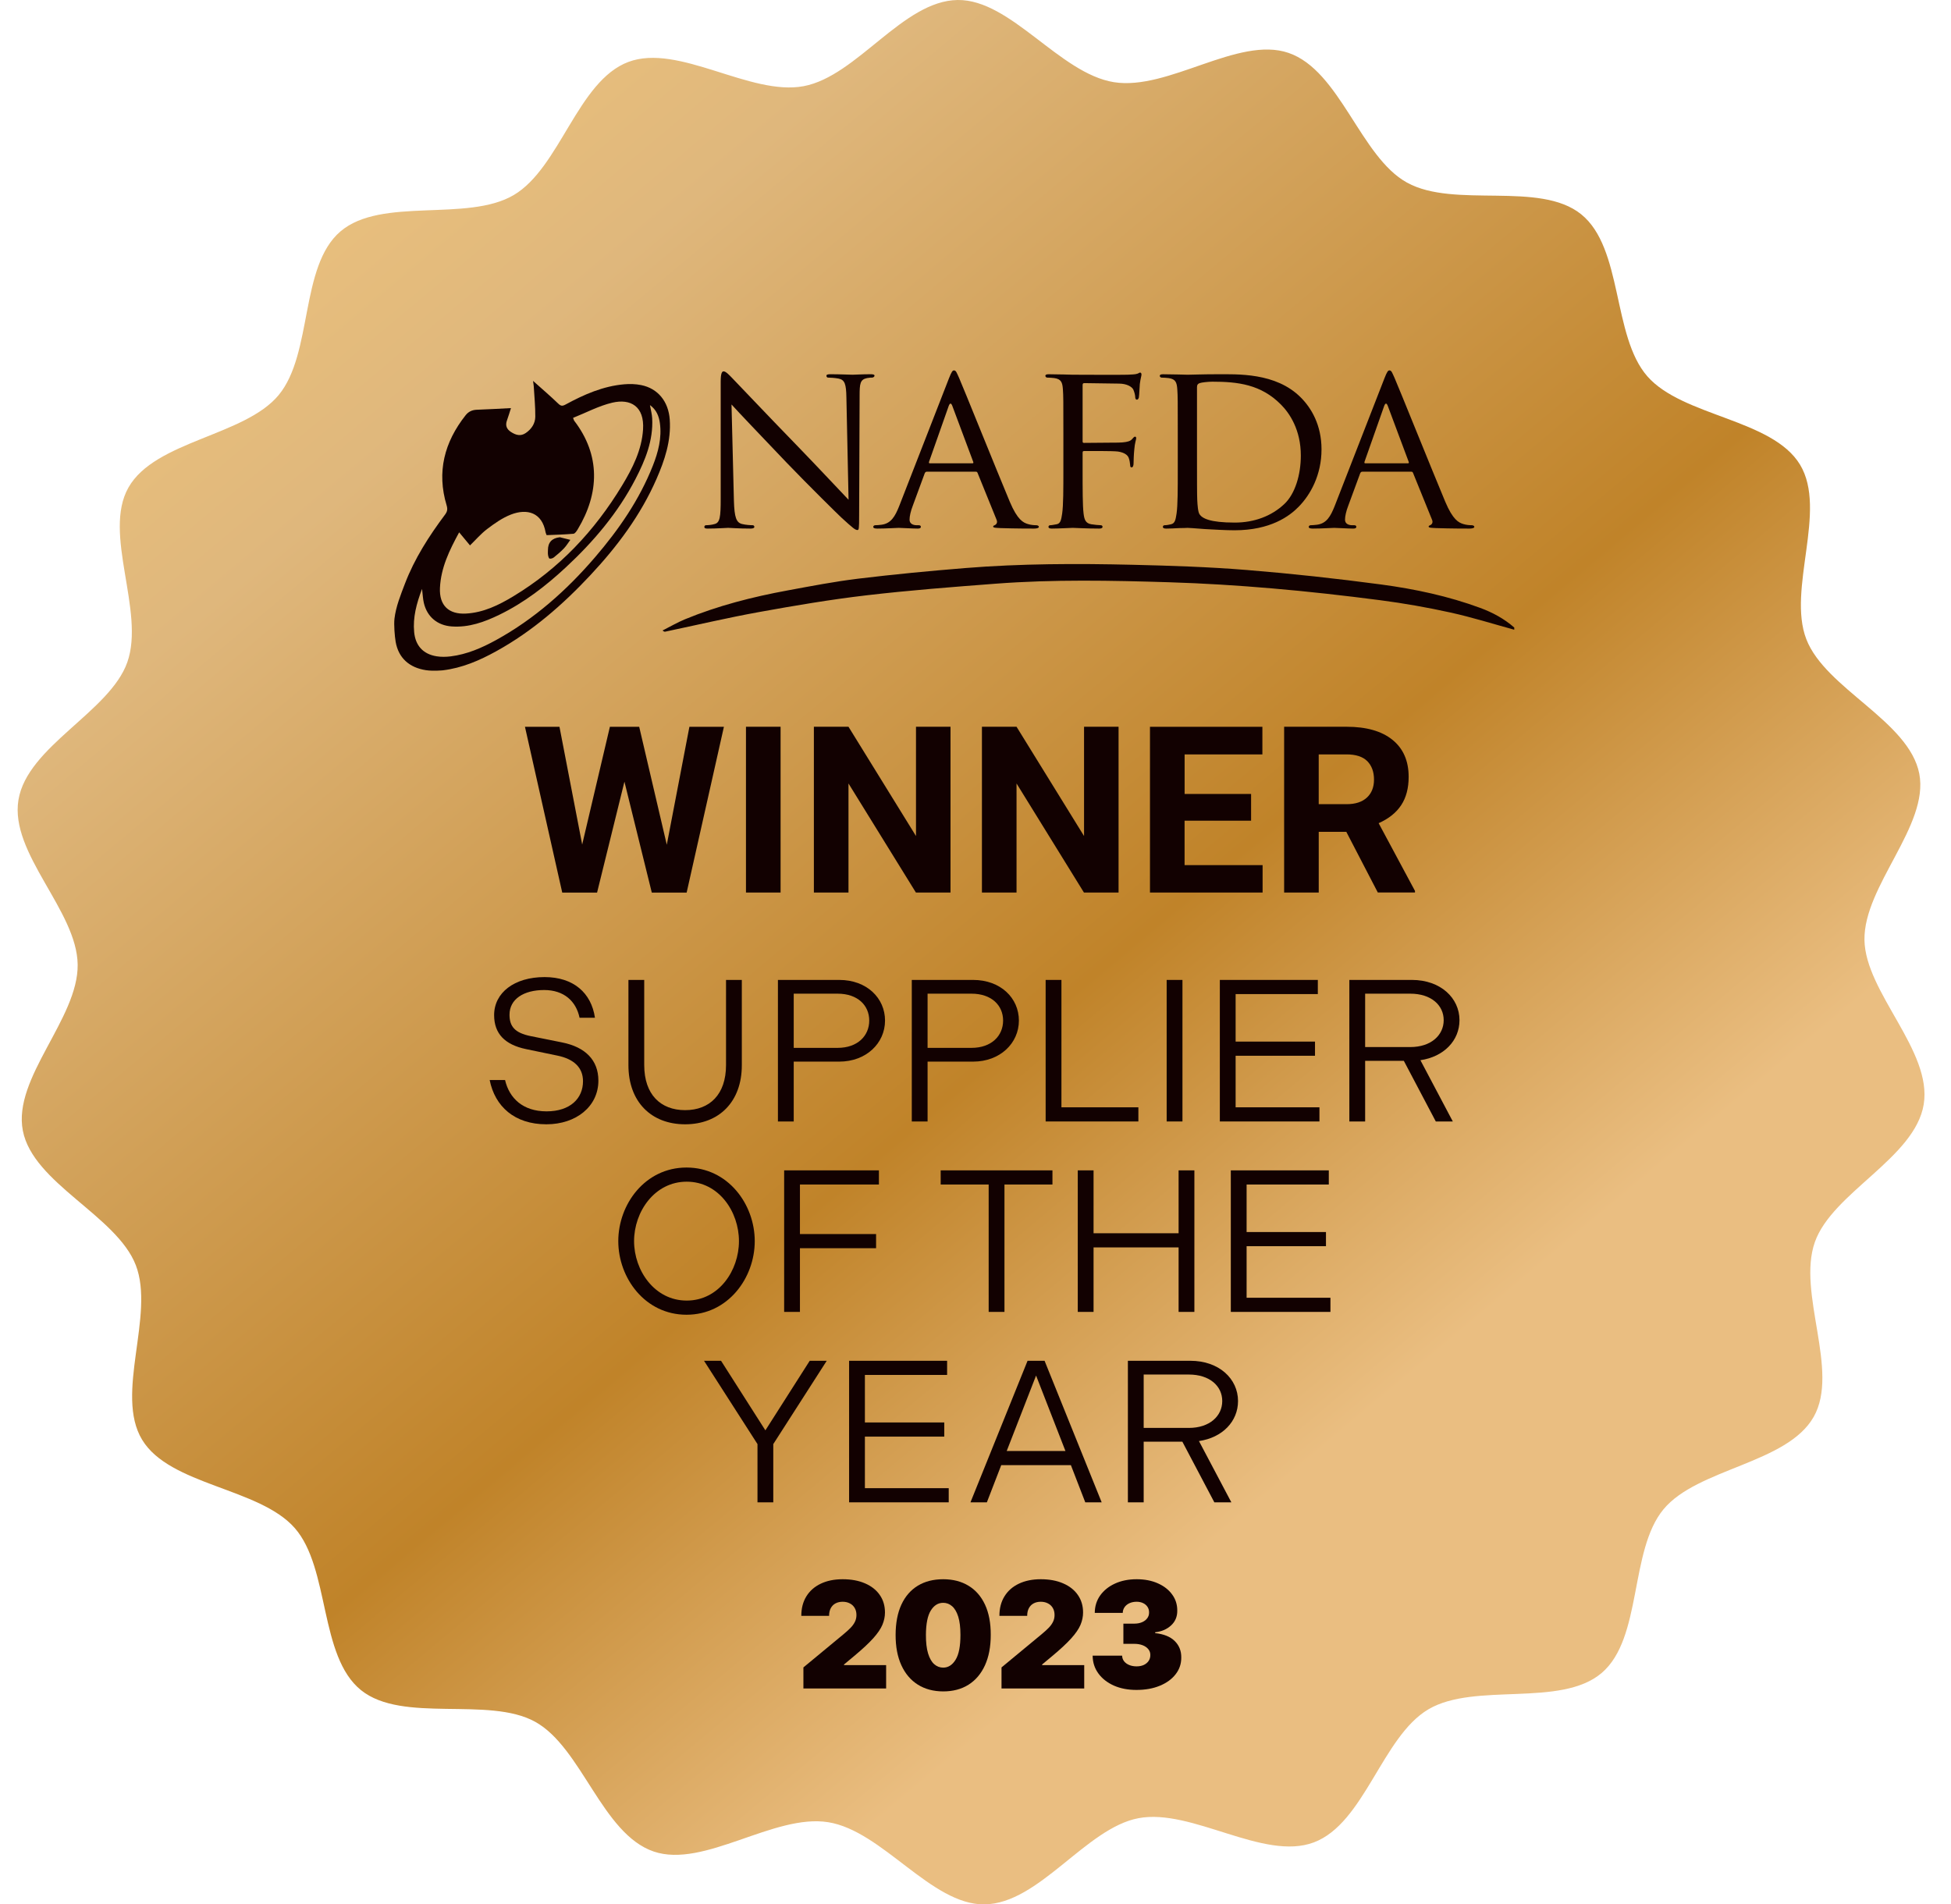 <?xml version="1.0" encoding="utf-8"?>
<svg xmlns="http://www.w3.org/2000/svg" width="168" height="164" viewBox="0 0 168 164" fill="none">
<path d="M165.65 95.111C164.891 99.727 157.777 102.698 156.275 106.971C154.73 111.364 158.425 118.046 156.177 122.014C153.89 126.052 146.171 126.442 143.243 129.977C140.287 133.546 141.437 141.08 137.918 144.073C134.39 147.074 127.005 144.843 123.005 147.199C119.016 149.547 117.499 157.022 113.133 158.663C108.807 160.289 102.641 155.709 98.035 156.578C93.508 157.429 89.486 163.942 84.774 164C80.192 164.059 75.996 157.673 71.317 156.924C66.638 156.175 60.613 160.929 56.285 159.447C51.833 157.923 50.099 150.492 46.078 148.274C42.056 146.056 34.668 148.439 31.085 145.551C27.467 142.634 28.42 135.068 25.387 131.598C22.345 128.118 14.624 127.933 12.237 123.986C9.856 120.051 13.357 113.262 11.694 108.954C10.046 104.686 2.848 101.915 1.967 97.37C1.087 92.825 6.748 87.716 6.688 83.067C6.629 78.418 0.829 73.505 1.588 68.888C2.347 64.271 9.461 61.3 10.964 57.027C12.508 52.635 8.813 45.952 11.061 41.984C13.348 37.947 21.067 37.557 23.995 34.022C26.951 30.452 25.802 22.919 29.32 19.926C32.848 16.924 40.234 19.155 44.233 16.8C48.222 14.451 49.74 6.977 54.105 5.335C58.431 3.709 64.597 8.289 69.204 7.421C73.81 6.552 77.75 0.059 82.462 0C87.044 -0.058 91.24 6.328 95.919 7.077C100.598 7.826 106.623 3.072 110.951 4.554C115.403 6.078 117.137 13.509 121.159 15.727C125.251 17.984 132.568 15.562 136.151 18.45C139.769 21.367 138.816 28.933 141.849 32.403C144.891 35.883 152.612 36.068 154.999 40.014C157.38 43.95 153.879 50.739 155.542 55.047C157.19 59.315 164.388 62.086 165.269 66.631C166.131 71.097 160.488 76.284 160.548 80.934C160.607 85.455 166.407 90.492 165.65 95.108V95.111Z" fill="url(#paint0_linear_4041_29592)"/>
<path d="M57.417 72.748L59.365 62.59H62.336L59.127 76.867H56.126L53.77 67.315L51.414 76.867H48.414L45.204 62.59H48.176L50.132 72.729L52.517 62.59H55.041L57.417 72.748Z" fill="#120101"/>
<path d="M67.216 76.863H64.235V62.586H67.216V76.863Z" fill="#120101"/>
<path d="M81.848 76.863H78.868L73.063 67.47V76.863H70.083V62.586H73.063L78.876 71.998V62.586H81.848V76.863Z" fill="#120101"/>
<path d="M96.319 76.863H93.338L87.534 67.47V76.863H84.554V62.586H87.534L93.347 71.998V62.586H96.319V76.863Z" fill="#120101"/>
<path d="M107.729 70.676H102.004V74.501H108.722V76.865H99.024V62.588H108.704V64.971H102.007V68.374H107.731V70.679L107.729 70.676Z" fill="#120101"/>
<path d="M115.932 71.637H113.556V76.863H110.576V62.586H115.952C117.662 62.586 118.979 62.962 119.907 63.714C120.834 64.464 121.299 65.527 121.299 66.9C121.299 67.875 121.085 68.687 120.657 69.336C120.229 69.987 119.583 70.505 118.714 70.89L121.844 76.724V76.861H118.643L115.93 71.634L115.932 71.637ZM113.556 69.253H115.961C116.709 69.253 117.289 69.066 117.699 68.689C118.109 68.313 118.315 67.795 118.315 67.135C118.315 66.476 118.12 65.934 117.734 65.546C117.346 65.161 116.753 64.967 115.95 64.967H113.554V69.253H113.556Z" fill="#120101"/>
<path d="M97.858 145.533C97.127 145.533 96.478 145.408 95.91 145.157C95.345 144.903 94.901 144.554 94.578 144.11C94.254 143.666 94.091 143.156 94.088 142.579H96.626C96.629 142.757 96.683 142.917 96.789 143.059C96.898 143.198 97.046 143.307 97.233 143.385C97.42 143.464 97.635 143.503 97.876 143.503C98.109 143.503 98.314 143.462 98.493 143.381C98.671 143.296 98.81 143.18 98.909 143.032C99.009 142.884 99.057 142.715 99.054 142.525C99.057 142.337 99 142.171 98.882 142.026C98.767 141.881 98.606 141.768 98.397 141.686C98.189 141.605 97.949 141.564 97.677 141.564H96.734V139.824H97.677C97.928 139.824 98.148 139.783 98.338 139.702C98.532 139.62 98.681 139.507 98.787 139.362C98.896 139.217 98.949 139.051 98.946 138.864C98.949 138.682 98.905 138.522 98.814 138.383C98.724 138.244 98.597 138.136 98.434 138.057C98.273 137.979 98.088 137.939 97.876 137.939C97.647 137.939 97.441 137.98 97.26 138.062C97.082 138.143 96.941 138.256 96.839 138.401C96.736 138.546 96.683 138.713 96.68 138.9H94.27C94.273 138.332 94.428 137.831 94.736 137.396C95.047 136.961 95.473 136.619 96.014 136.372C96.555 136.124 97.175 136 97.876 136C98.562 136 99.168 136.116 99.693 136.349C100.222 136.581 100.634 136.902 100.93 137.309C101.229 137.714 101.377 138.178 101.374 138.7C101.38 139.22 101.202 139.646 100.84 139.978C100.48 140.31 100.024 140.507 99.471 140.567V140.64C100.22 140.721 100.784 140.951 101.161 141.328C101.539 141.703 101.725 142.174 101.719 142.742C101.722 143.286 101.558 143.768 101.229 144.187C100.903 144.607 100.448 144.937 99.865 145.175C99.285 145.414 98.616 145.533 97.858 145.533Z" fill="#120101"/>
<path d="M86.24 145.406V143.594L89.701 140.73C89.931 140.54 90.127 140.362 90.29 140.196C90.457 140.027 90.584 139.853 90.671 139.675C90.762 139.496 90.807 139.299 90.807 139.081C90.807 138.842 90.756 138.639 90.653 138.469C90.553 138.3 90.414 138.17 90.236 138.08C90.058 137.986 89.853 137.939 89.62 137.939C89.387 137.939 89.182 137.986 89.004 138.08C88.829 138.173 88.693 138.311 88.596 138.492C88.499 138.673 88.451 138.894 88.451 139.154H86.059C86.059 138.501 86.205 137.939 86.498 137.468C86.791 136.997 87.205 136.634 87.74 136.381C88.274 136.127 88.901 136 89.62 136C90.363 136 91.006 136.119 91.55 136.358C92.097 136.594 92.518 136.926 92.814 137.355C93.113 137.784 93.263 138.287 93.263 138.864C93.263 139.22 93.189 139.575 93.041 139.928C92.893 140.279 92.627 140.667 92.243 141.093C91.86 141.519 91.314 142.026 90.608 142.615L89.738 143.34V143.395H93.362V145.406H86.24Z" fill="#120101"/>
<path d="M81.217 145.66C80.374 145.657 79.646 145.462 79.033 145.076C78.419 144.689 77.947 144.132 77.615 143.404C77.282 142.676 77.118 141.803 77.121 140.785C77.124 139.764 77.29 138.897 77.619 138.184C77.951 137.471 78.422 136.929 79.033 136.557C79.646 136.186 80.374 136 81.217 136C82.059 136 82.787 136.187 83.401 136.562C84.014 136.933 84.487 137.476 84.819 138.188C85.151 138.901 85.316 139.767 85.313 140.785C85.313 141.809 85.147 142.685 84.814 143.413C84.482 144.141 84.009 144.698 83.396 145.085C82.786 145.468 82.059 145.66 81.217 145.66ZM81.217 143.612C81.652 143.612 82.008 143.385 82.286 142.932C82.567 142.476 82.706 141.76 82.703 140.785C82.703 140.147 82.639 139.626 82.513 139.222C82.386 138.817 82.21 138.518 81.987 138.324C81.763 138.128 81.507 138.03 81.217 138.03C80.782 138.03 80.427 138.25 80.152 138.691C79.877 139.132 79.737 139.83 79.731 140.785C79.728 141.434 79.789 141.969 79.916 142.389C80.043 142.805 80.218 143.114 80.442 143.313C80.668 143.512 80.927 143.612 81.217 143.612Z" fill="#120101"/>
<path d="M69.181 145.406V143.594L72.643 140.73C72.873 140.54 73.069 140.362 73.232 140.196C73.398 140.027 73.525 139.853 73.612 139.675C73.703 139.496 73.748 139.299 73.748 139.081C73.748 138.842 73.697 138.639 73.594 138.469C73.495 138.3 73.356 138.17 73.177 138.08C72.999 137.986 72.794 137.939 72.561 137.939C72.329 137.939 72.123 137.986 71.945 138.08C71.77 138.173 71.634 138.311 71.537 138.492C71.441 138.673 71.392 138.894 71.392 139.154H69C69 138.501 69.147 137.939 69.439 137.468C69.733 136.997 70.146 136.634 70.681 136.381C71.216 136.127 71.842 136 72.561 136C73.304 136 73.948 136.119 74.492 136.358C75.038 136.594 75.46 136.926 75.756 137.355C76.055 137.784 76.204 138.287 76.204 138.864C76.204 139.22 76.13 139.575 75.982 139.928C75.834 140.279 75.568 140.667 75.185 141.093C74.801 141.519 74.256 142.026 73.549 142.615L72.679 143.34V143.395H76.304V145.406H69.181Z" fill="#120101"/>
<path d="M97.122 129.377V117.188H102.509C104.968 117.188 106.606 118.737 106.606 120.653C106.606 122.412 105.264 123.805 103.242 124.101L106.031 129.377H104.567L101.812 124.153H98.482V129.377H97.122ZM98.482 122.969H102.37C104.166 122.969 105.247 121.941 105.247 120.653C105.247 119.364 104.166 118.372 102.37 118.372H98.482V122.969Z" fill="#120101"/>
<path d="M83.567 129.377L88.483 117.188H89.948L94.865 129.377H93.452L92.214 126.173H86.217L84.979 129.377H83.567ZM86.688 124.954H91.744L89.216 118.459L86.688 124.954Z" fill="#120101"/>
<path d="M73.116 129.377V117.188H81.555V118.406H74.476V122.499H81.311V123.718H74.476V128.158H81.694V129.377H73.116Z" fill="#120101"/>
<path d="M65.227 129.377V124.362L60.624 117.188H62.089L65.907 123.178L69.725 117.188H71.19L66.587 124.362V129.377H65.227Z" fill="#120101"/>
<path d="M105.985 112.978V100.789H114.423V102.008H107.345V106.1H114.179V107.319H107.345V111.76H114.563V112.978H105.985Z" fill="#120101"/>
<path d="M92.806 112.978V100.789H94.166V106.205H101.489V100.789H102.848V112.978H101.489V107.424H94.166V112.978H92.806Z" fill="#120101"/>
<path d="M85.134 112.978V102.008H81.002V100.789H90.626V102.008H86.494V112.978H85.134Z" fill="#120101"/>
<path d="M67.523 112.978V100.789H75.683V102.008H68.883V106.274H75.439V107.493H68.883V112.978H67.523Z" fill="#120101"/>
<path d="M59.116 113.222C55.542 113.222 53.24 110.053 53.24 106.883C53.24 103.714 55.542 100.545 59.116 100.545C62.69 100.545 64.991 103.714 64.991 106.883C64.991 110.053 62.69 113.222 59.116 113.222ZM59.133 112.003C61.905 112.003 63.631 109.408 63.631 106.883C63.631 104.358 61.905 101.764 59.133 101.764C56.361 101.764 54.6 104.358 54.6 106.883C54.6 109.408 56.361 112.003 59.133 112.003Z" fill="#120101"/>
<path d="M116.192 96.578V84.389H121.579C124.037 84.389 125.676 85.939 125.676 87.854C125.676 89.613 124.334 91.006 122.311 91.302L125.101 96.578H123.636L120.882 91.354H117.552V96.578H116.192ZM117.552 90.17H121.44C123.235 90.17 124.316 89.142 124.316 87.854C124.316 86.565 123.235 85.573 121.44 85.573H117.552V90.17Z" fill="#120101"/>
<path d="M105.04 96.578V84.389H113.478V85.608H106.399V89.7H113.234V90.919H106.399V95.359H113.617V96.578H105.04Z" fill="#120101"/>
<path d="M100.461 96.578V84.389H101.821V96.578H100.461Z" fill="#120101"/>
<path d="M90.04 96.578V84.389H91.4V95.359H98.025V96.578H90.04Z" fill="#120101"/>
<path d="M78.514 96.578V84.389H83.796C86.168 84.389 87.737 85.956 87.737 87.889C87.737 89.839 86.115 91.424 83.796 91.424H79.874V96.578H78.514ZM79.874 90.24H83.657C85.383 90.24 86.377 89.195 86.377 87.889C86.377 86.583 85.383 85.573 83.657 85.573H79.874V90.24Z" fill="#120101"/>
<path d="M66.987 96.578V84.389H72.269C74.641 84.389 76.21 85.956 76.21 87.889C76.21 89.839 74.588 91.424 72.269 91.424H68.347V96.578H66.987ZM68.347 90.24H72.13C73.856 90.24 74.85 89.195 74.85 87.889C74.85 86.583 73.856 85.573 72.13 85.573H68.347V90.24Z" fill="#120101"/>
<path d="M58.996 96.822C56.067 96.822 54.114 94.872 54.114 91.737V84.389H55.474V91.72C55.474 94.262 56.886 95.603 58.996 95.603C61.105 95.603 62.518 94.262 62.518 91.72V84.389H63.878V91.737C63.878 94.872 61.925 96.822 58.996 96.822Z" fill="#120101"/>
<path d="M47.047 96.822C44.309 96.822 42.618 95.289 42.165 93.008H43.49C43.856 94.575 45.024 95.707 47.064 95.707C49.104 95.707 50.202 94.593 50.202 93.112C50.202 91.946 49.435 91.197 47.971 90.901L45.286 90.344C43.473 89.961 42.549 89.02 42.549 87.418C42.549 85.485 44.292 84.144 46.89 84.144C49.383 84.144 50.917 85.503 51.231 87.645H49.906C49.61 86.234 48.581 85.259 46.855 85.259C45.094 85.259 43.874 86.043 43.874 87.383C43.874 88.393 44.327 88.951 45.704 89.229L48.389 89.769C50.412 90.17 51.527 91.302 51.527 93.06C51.527 95.289 49.61 96.822 47.047 96.822Z" fill="#120101"/>
<g clip-path="url(#clip0_4041_29592)">
<path d="M33.966 53.291C34.088 52.245 34.495 51.244 34.871 50.261C35.696 48.101 36.94 46.168 38.319 44.322C38.516 44.059 38.558 43.852 38.46 43.524C37.591 40.644 38.261 38.076 40.096 35.757C40.345 35.443 40.661 35.299 41.068 35.286C42.034 35.254 43 35.194 43.999 35.144C43.876 35.526 43.778 35.868 43.656 36.201C43.498 36.634 43.62 36.955 44.002 37.202C44.41 37.466 44.825 37.594 45.269 37.293C45.764 36.956 46.087 36.474 46.094 35.888C46.103 35.019 46.012 34.148 45.962 33.278C45.955 33.171 45.936 33.065 45.901 32.801C46.692 33.508 47.4 34.112 48.069 34.758C48.296 34.976 48.431 34.983 48.697 34.839C50.285 33.976 51.93 33.25 53.76 33.094C54.237 33.053 54.739 33.068 55.207 33.162C56.655 33.452 57.563 34.578 57.672 36.135C57.799 37.953 57.24 39.626 56.529 41.251C55.167 44.367 53.156 47.053 50.847 49.523C48.454 52.083 45.827 54.372 42.74 56.078C41.297 56.876 39.793 57.529 38.129 57.727C38.129 57.727 37.291 57.809 36.671 57.713C35.251 57.494 34.314 56.672 34.07 55.273C33.985 54.784 33.908 53.784 33.967 53.29L33.966 53.291ZM49.347 35.986C49.415 36.167 49.42 36.2 49.438 36.224C51.727 39.202 51.616 42.486 49.747 45.585C49.656 45.736 49.513 45.954 49.38 45.966C48.607 46.035 47.83 46.052 47.07 46.085C47.025 45.964 46.993 45.908 46.982 45.848C46.684 44.138 45.397 43.764 43.983 44.317C43.256 44.602 42.587 45.075 41.958 45.551C41.408 45.966 40.951 46.505 40.472 46.969C40.165 46.6 39.872 46.246 39.538 45.844C38.695 47.392 37.96 48.904 37.884 50.639C37.818 52.135 38.636 52.922 40.129 52.839C41.632 52.756 42.941 52.113 44.191 51.359C48.134 48.981 51.198 45.728 53.567 41.811C54.468 40.321 55.258 38.766 55.373 36.986C55.502 34.992 54.297 34.306 52.717 34.679C51.563 34.952 50.483 35.533 49.349 35.985L49.347 35.986ZM36.343 50.714C35.859 51.991 35.545 53.175 35.663 54.433C35.771 55.598 36.437 56.333 37.595 56.519C37.99 56.583 38.41 56.575 38.809 56.525C40.213 56.35 41.49 55.794 42.715 55.121C46.022 53.302 48.793 50.836 51.237 47.99C53.285 45.605 55.059 43.04 56.219 40.098C56.681 38.926 56.997 37.719 56.823 36.44C56.74 35.831 56.522 35.285 55.967 34.886C56.039 35.297 56.142 35.66 56.16 36.026C56.26 37.922 55.569 39.616 54.724 41.247C53.212 44.168 51.114 46.641 48.713 48.87C46.985 50.474 45.132 51.905 43 52.941C41.708 53.568 40.375 54.052 38.9 53.948C37.671 53.861 36.781 53.125 36.499 51.931C36.414 51.573 36.402 51.198 36.342 50.712L36.343 50.714Z" fill="#120101"/>
<path d="M130.391 54.23C128.569 53.731 126.762 53.16 124.919 52.754C122.92 52.313 120.895 51.955 118.865 51.691C115.761 51.287 112.647 50.937 109.529 50.67C106.581 50.417 103.625 50.233 100.668 50.142C95.69 49.989 90.705 49.888 85.731 50.267C82.016 50.55 78.298 50.836 74.599 51.269C71.507 51.631 68.432 52.153 65.368 52.707C62.662 53.197 59.981 53.829 57.288 54.396C57.23 54.409 57.166 54.398 57.055 54.295C57.698 53.971 58.321 53.603 58.985 53.33C61.829 52.158 64.797 51.404 67.815 50.847C69.846 50.472 71.878 50.079 73.926 49.831C76.971 49.462 80.028 49.17 83.087 48.922C87.901 48.532 92.729 48.524 97.553 48.638C100.824 48.715 104.1 48.822 107.359 49.086C111.228 49.4 115.091 49.822 118.938 50.336C121.834 50.724 124.7 51.334 127.459 52.351C128.536 52.747 129.527 53.284 130.392 54.042V54.23H130.391Z" fill="#120101"/>
<path d="M48.209 46.266C48.51 46.341 48.811 46.417 49.112 46.492C48.931 46.737 48.772 47.003 48.563 47.223C48.296 47.504 47.997 47.758 47.694 48.001C47.599 48.077 47.437 48.129 47.323 48.104C47.258 48.09 47.209 47.907 47.191 47.793C47.168 47.657 47.183 47.514 47.183 47.374C47.183 46.711 47.525 46.341 48.209 46.266Z" fill="#120101"/>
<path d="M63.197 43.122C63.239 44.569 63.404 45.003 63.901 45.127C64.232 45.21 64.646 45.23 64.812 45.23C64.894 45.23 64.957 45.292 64.957 45.375C64.957 45.478 64.832 45.52 64.626 45.52C63.591 45.52 62.866 45.458 62.701 45.458C62.535 45.458 61.769 45.52 60.942 45.52C60.755 45.52 60.652 45.499 60.652 45.375C60.652 45.292 60.714 45.23 60.797 45.23C60.942 45.23 61.273 45.21 61.542 45.127C61.997 45.003 62.059 44.528 62.059 42.936V32.869C62.059 32.166 62.163 31.98 62.307 31.98C62.514 31.98 62.825 32.332 63.011 32.518C63.301 32.807 65.95 35.618 68.765 38.513C70.565 40.373 72.511 42.461 73.069 43.039L72.883 34.234C72.862 33.097 72.759 32.704 72.2 32.601C71.869 32.539 71.455 32.518 71.31 32.518C71.186 32.518 71.165 32.415 71.165 32.352C71.165 32.249 71.31 32.228 71.517 32.228C72.345 32.228 73.214 32.27 73.421 32.27C73.628 32.27 74.228 32.228 74.973 32.228C75.16 32.228 75.305 32.249 75.305 32.352C75.305 32.415 75.222 32.518 75.098 32.518C75.015 32.518 74.87 32.518 74.663 32.559C74.063 32.683 74.021 33.035 74.021 34.089L73.98 44.383C73.98 45.541 73.959 45.644 73.835 45.644C73.649 45.644 73.463 45.499 72.448 44.569C72.262 44.404 69.634 41.82 67.709 39.815C65.598 37.603 63.549 35.453 62.99 34.833L63.197 43.122Z" fill="#120101"/>
<path d="M81.715 32.581C81.943 32.002 82.025 31.898 82.15 31.898C82.336 31.898 82.398 32.147 82.584 32.539C82.915 33.283 85.834 40.539 86.951 43.205C87.613 44.776 88.11 45.004 88.503 45.128C88.772 45.211 89.041 45.231 89.228 45.231C89.331 45.231 89.455 45.273 89.455 45.376C89.455 45.479 89.248 45.52 89.041 45.52C88.772 45.52 87.427 45.52 86.165 45.479C85.813 45.459 85.523 45.459 85.523 45.355C85.523 45.273 85.564 45.273 85.647 45.231C85.751 45.19 85.937 45.045 85.813 44.756L84.178 40.725C84.136 40.642 84.116 40.621 84.012 40.621H79.811C79.728 40.621 79.666 40.663 79.625 40.766L78.59 43.578C78.424 44.011 78.321 44.446 78.321 44.756C78.321 45.107 78.631 45.231 78.942 45.231H79.107C79.252 45.231 79.294 45.293 79.294 45.376C79.294 45.479 79.19 45.52 79.025 45.52C78.59 45.52 77.597 45.459 77.39 45.459C77.203 45.459 76.293 45.52 75.548 45.52C75.32 45.52 75.196 45.479 75.196 45.376C75.196 45.293 75.279 45.231 75.361 45.231C75.486 45.231 75.755 45.211 75.9 45.19C76.727 45.086 77.079 44.466 77.431 43.578L81.715 32.581ZM83.743 39.898C83.826 39.898 83.826 39.857 83.805 39.774L82.005 34.958C81.901 34.689 81.798 34.689 81.694 34.958L79.997 39.774C79.977 39.857 79.997 39.898 80.059 39.898H83.743Z" fill="#120101"/>
<path d="M91.567 37.314C91.567 34.585 91.567 34.089 91.526 33.531C91.484 32.931 91.381 32.642 90.781 32.559C90.636 32.539 90.326 32.518 90.16 32.518C90.098 32.518 90.015 32.435 90.015 32.373C90.015 32.27 90.098 32.229 90.305 32.229C91.133 32.229 92.271 32.27 92.374 32.27C92.726 32.27 96.679 32.291 97.093 32.27C97.445 32.249 97.755 32.249 97.921 32.187C98.024 32.167 98.107 32.084 98.169 32.084C98.252 32.084 98.293 32.167 98.293 32.249C98.293 32.373 98.211 32.58 98.149 33.076C98.128 33.242 98.107 34.027 98.066 34.234C98.045 34.316 97.983 34.42 97.9 34.42C97.817 34.42 97.755 34.337 97.755 34.213C97.755 34.068 97.693 33.779 97.59 33.552C97.486 33.324 97.052 33.035 96.348 33.035L93.368 32.993C93.264 32.993 93.223 33.035 93.223 33.179V37.975C93.223 38.078 93.223 38.141 93.347 38.141L95.831 38.12C96.141 38.12 96.41 38.12 96.659 38.099C97.093 38.058 97.341 37.996 97.507 37.789C97.59 37.686 97.673 37.603 97.735 37.603C97.817 37.603 97.838 37.665 97.838 37.748C97.838 37.851 97.714 38.141 97.673 38.719C97.631 39.071 97.611 39.773 97.611 39.898C97.611 40.063 97.569 40.249 97.445 40.249C97.341 40.249 97.321 40.166 97.321 40.084C97.3 39.898 97.279 39.65 97.197 39.443C97.114 39.195 96.824 38.967 96.265 38.885C95.81 38.823 93.658 38.843 93.347 38.843C93.244 38.843 93.223 38.885 93.223 39.009V40.414C93.223 42.151 93.223 43.536 93.306 44.218C93.368 44.734 93.471 45.065 93.968 45.148C94.237 45.189 94.63 45.231 94.796 45.231C94.899 45.231 94.941 45.313 94.941 45.375C94.941 45.458 94.858 45.52 94.651 45.52C93.637 45.52 92.457 45.458 92.374 45.458C92.271 45.458 91.133 45.52 90.574 45.52C90.388 45.52 90.284 45.479 90.284 45.375C90.284 45.313 90.326 45.231 90.429 45.231C90.595 45.231 90.822 45.169 90.988 45.148C91.34 45.086 91.381 44.734 91.464 44.218C91.567 43.494 91.567 42.109 91.567 40.414V37.314Z" fill="#120101"/>
<path d="M101.418 37.315C101.418 34.586 101.418 34.09 101.377 33.532C101.336 32.932 101.232 32.643 100.632 32.56C100.487 32.539 100.177 32.519 100.011 32.519C99.949 32.519 99.866 32.436 99.866 32.374C99.866 32.271 99.949 32.23 100.156 32.23C100.984 32.23 102.163 32.271 102.267 32.271C102.474 32.271 103.633 32.23 104.709 32.23C106.53 32.23 109.862 32.064 112.015 34.234C112.925 35.144 113.795 36.612 113.795 38.699C113.795 40.911 112.843 42.606 111.828 43.64C111.042 44.446 109.407 45.666 106.303 45.666C105.516 45.666 104.543 45.603 103.757 45.562C102.971 45.5 102.35 45.459 102.267 45.459C102.226 45.459 101.894 45.48 101.522 45.48C101.149 45.5 100.715 45.521 100.425 45.521C100.239 45.521 100.135 45.48 100.135 45.376C100.135 45.314 100.177 45.231 100.28 45.231C100.446 45.231 100.673 45.19 100.839 45.149C101.191 45.066 101.232 44.735 101.315 44.218C101.418 43.495 101.418 42.11 101.418 40.415V37.315ZM103.073 39.216C103.073 41.077 103.073 42.71 103.094 43.04C103.115 43.474 103.156 44.115 103.301 44.301C103.528 44.632 104.17 45.004 106.322 45.004C107.999 45.004 109.489 44.446 110.586 43.412C111.538 42.523 112.014 40.849 112.014 39.237C112.014 37.004 111.041 35.578 110.296 34.834C108.578 33.098 106.571 32.87 104.398 32.87C104.046 32.87 103.466 32.932 103.301 32.994C103.135 33.056 103.073 33.139 103.073 33.346V39.216Z" fill="#120101"/>
<path d="M119.213 32.581C119.441 32.002 119.523 31.898 119.648 31.898C119.834 31.898 119.896 32.147 120.082 32.539C120.413 33.283 123.332 40.539 124.449 43.205C125.111 44.776 125.608 45.004 126.001 45.128C126.27 45.211 126.539 45.231 126.726 45.231C126.829 45.231 126.953 45.273 126.953 45.376C126.953 45.479 126.746 45.52 126.539 45.52C126.27 45.52 124.925 45.52 123.663 45.479C123.311 45.459 123.021 45.459 123.021 45.355C123.021 45.273 123.062 45.273 123.145 45.231C123.249 45.19 123.435 45.045 123.311 44.756L121.676 40.725C121.634 40.642 121.614 40.621 121.51 40.621H117.309C117.226 40.621 117.164 40.663 117.123 40.766L116.088 43.578C115.922 44.011 115.819 44.446 115.819 44.756C115.819 45.107 116.129 45.231 116.44 45.231H116.605C116.75 45.231 116.792 45.293 116.792 45.376C116.792 45.479 116.688 45.52 116.523 45.52C116.088 45.52 115.095 45.459 114.888 45.459C114.701 45.459 113.791 45.52 113.046 45.52C112.818 45.52 112.694 45.479 112.694 45.376C112.694 45.293 112.777 45.231 112.859 45.231C112.984 45.231 113.253 45.211 113.398 45.19C114.225 45.086 114.577 44.466 114.929 43.578L119.213 32.581ZM121.241 39.898C121.324 39.898 121.324 39.857 121.303 39.774L119.503 34.958C119.399 34.689 119.296 34.689 119.192 34.958L117.495 39.774C117.475 39.857 117.495 39.898 117.557 39.898H121.241Z" fill="#120101"/>
</g>
<defs>
<linearGradient id="paint0_linear_4041_29592" x1="25.312" y1="14.153" x2="129.852" y2="139.104" gradientUnits="userSpaceOnUse">
<stop stop-color="#EBC17D"/>
<stop offset="0.15" stop-color="#DFB77C"/>
<stop offset="0.6" stop-color="#C08329"/>
<stop offset="0.87" stop-color="#EABE81"/>
</linearGradient>
<clipPath id="clip0_4041_29592">
<rect width="96.444" height="25.862" fill="white" transform="translate(33.946 31.898)"/>
</clipPath>
</defs>
</svg>